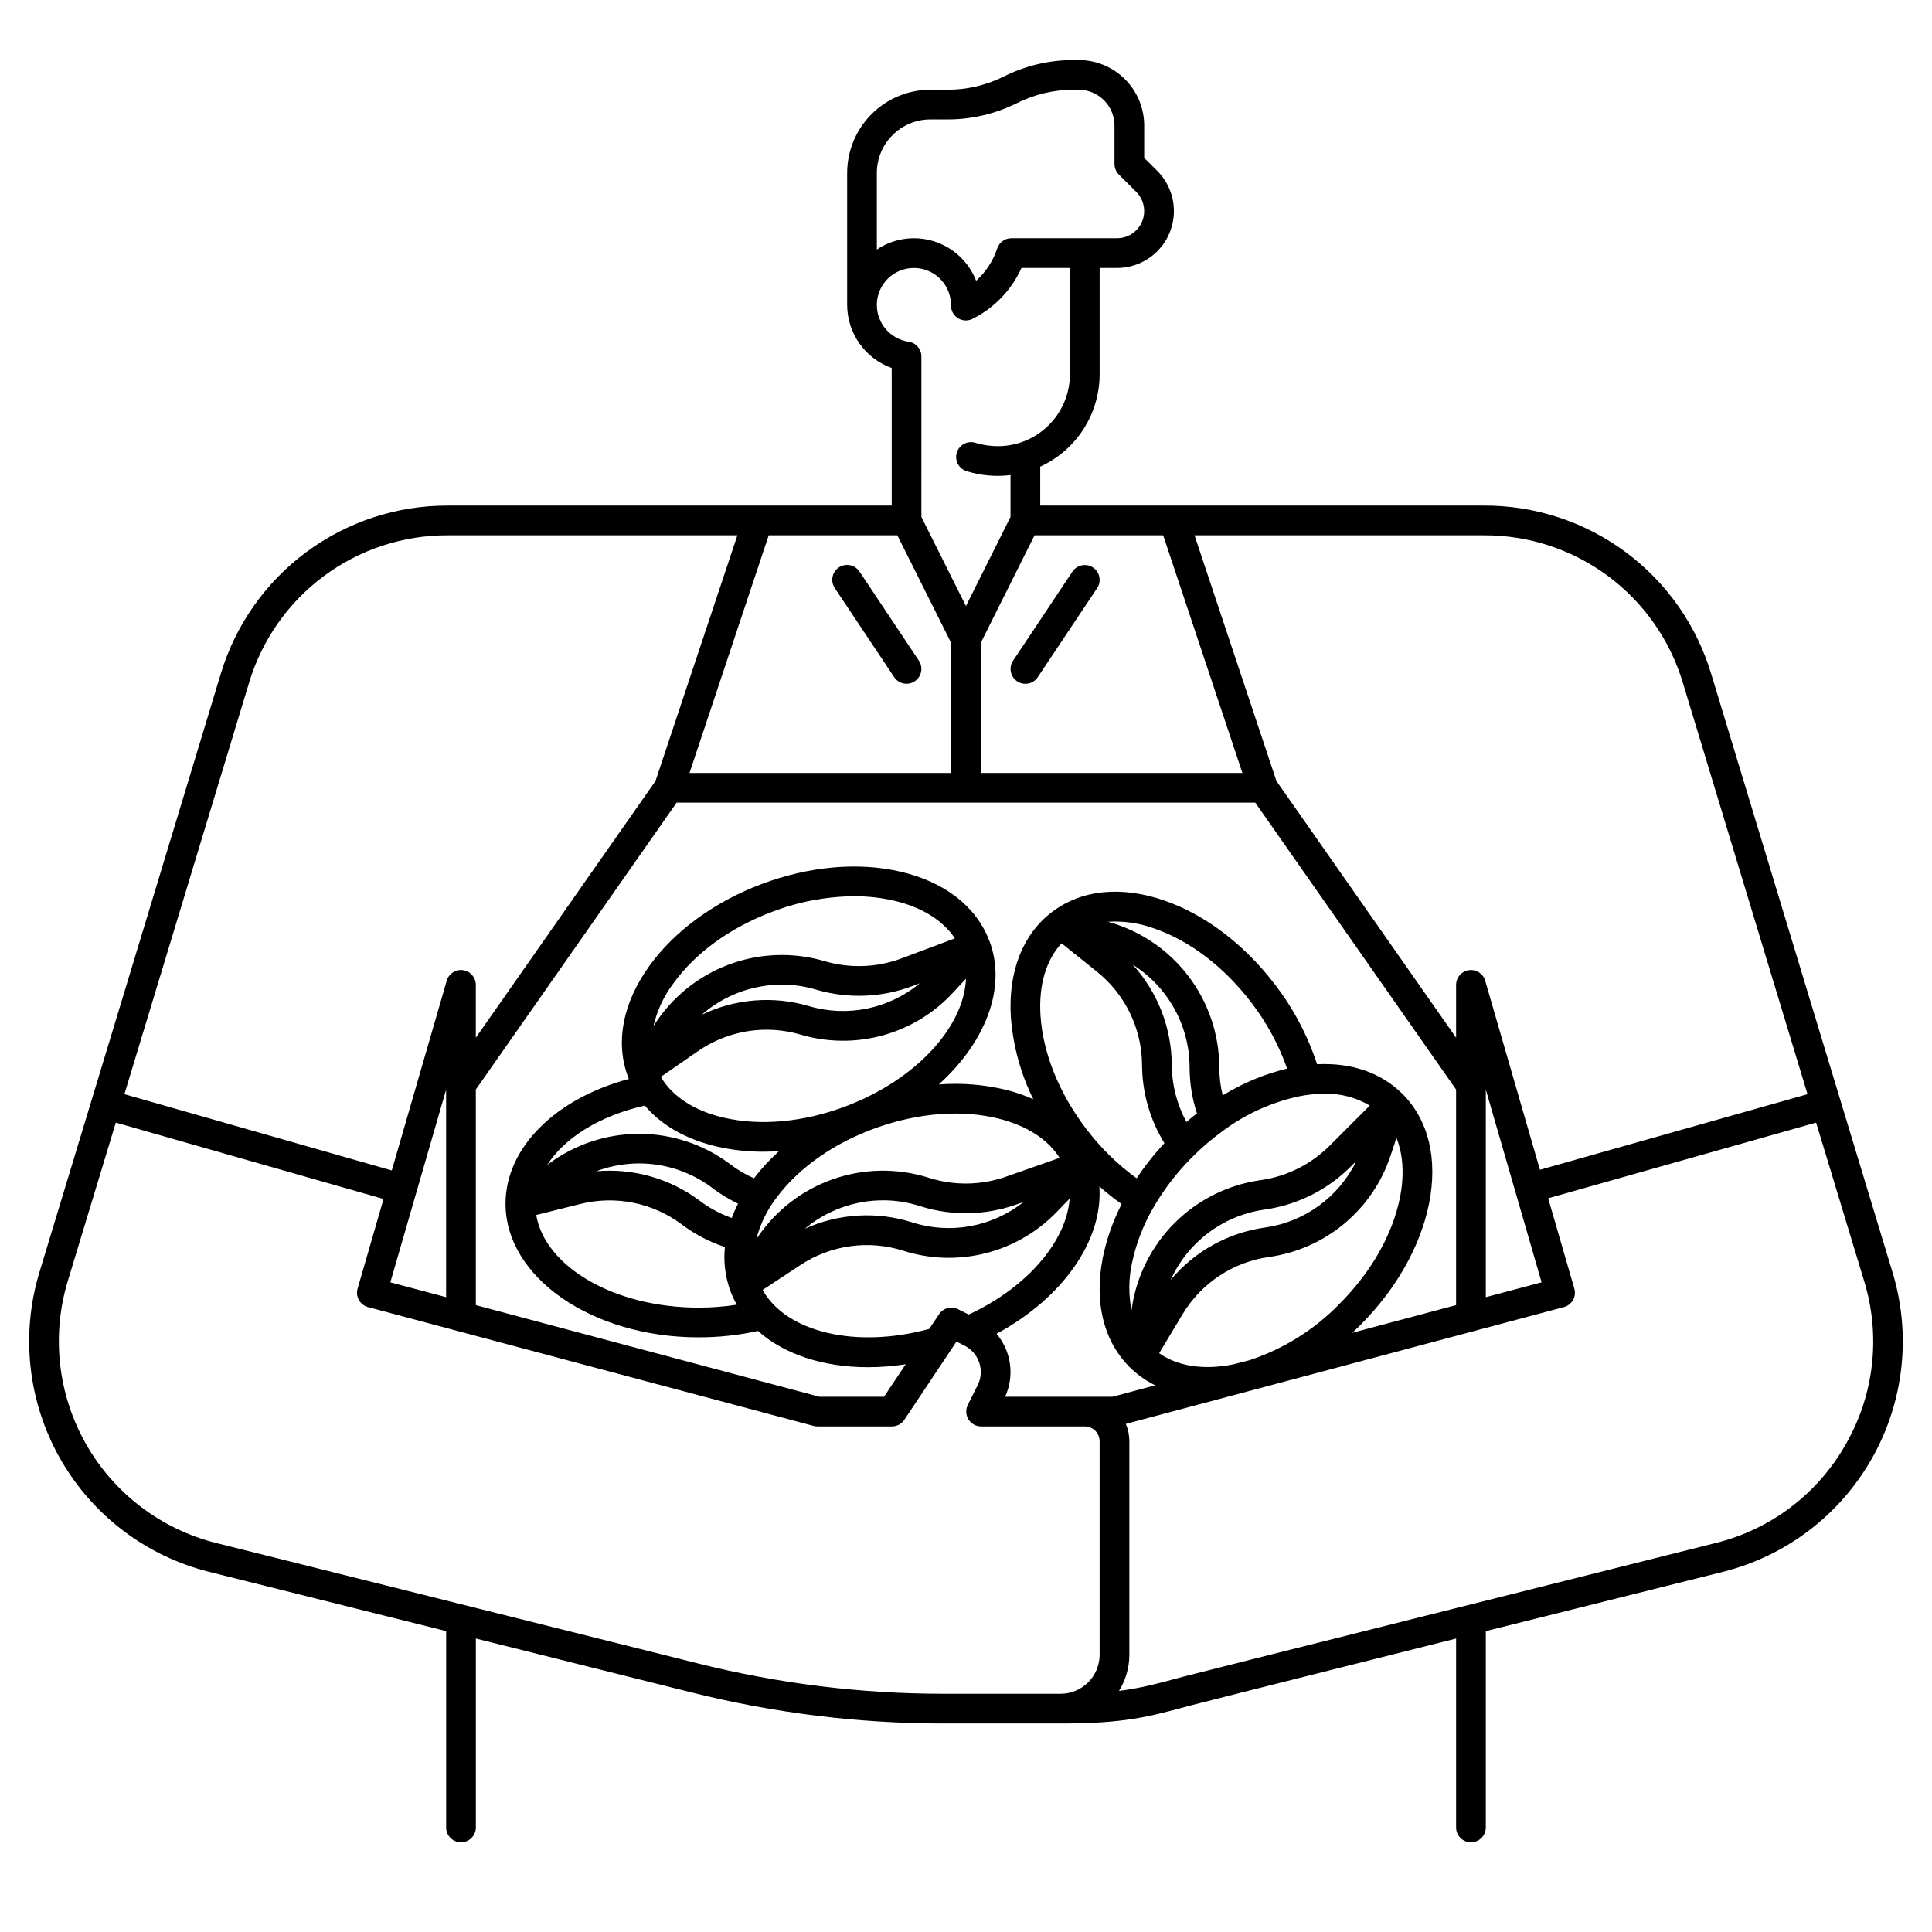 <?xml version="1.0" encoding="UTF-8"?>
<!-- Uploaded to: SVG Repo, www.svgrepo.com, Generator: SVG Repo Mixer Tools -->
<svg fill="#000000" width="800px" height="800px" version="1.1" viewBox="144 144 512 512" xmlns="http://www.w3.org/2000/svg">
 <g>
  <path d="m645.55 481.2-48.027-158.5h-0.004c-3.867-12.965-11.828-24.324-22.691-32.383-10.867-8.062-24.047-12.387-37.574-12.332h-117.58v-10.316c4.691-2.148 8.668-5.598 11.461-9.938 2.789-4.34 4.277-9.395 4.281-14.555v-28.164h4.617c3.992-0.004 7.824-1.59 10.648-4.418 2.828-2.824 4.414-6.656 4.414-10.652 0-3.992-1.586-7.824-4.406-10.652l-3.465-3.461v-8.547c0-4.606-1.828-9.027-5.09-12.285-3.258-3.262-7.68-5.09-12.289-5.09h-1.379 0.004c-6.398 0.008-12.711 1.496-18.434 4.356-2.305 1.152-4.738 2.035-7.246 2.629-2.512 0.59-5.082 0.887-7.66 0.883h-4.566c-5.848 0.008-11.457 2.336-15.594 6.473-4.133 4.137-6.461 9.742-6.465 15.594v34.992c0.012 3.656 1.152 7.223 3.266 10.211 2.113 2.988 5.094 5.25 8.543 6.484v36.457h-117.58c-13.527-0.055-26.707 4.269-37.57 12.332-10.867 8.059-18.828 19.422-22.695 32.383l-48.031 158.5c-5 16.5-3.016 34.328 5.488 49.324 8.504 15 22.785 25.855 39.512 30.035l62.797 15.695v52.035c0 2.172 1.762 3.934 3.938 3.934 2.172 0 3.934-1.762 3.934-3.934v-50.066l57.238 14.305c21.789 5.449 44.16 8.207 66.617 8.207h31.125c16.852 0 23.156-1.711 34.598-4.816 3.141-0.852 70.199-17.691 70.199-17.691v50.062c0 2.172 1.762 3.934 3.938 3.934 2.172 0 3.934-1.762 3.934-3.934v-52.031l62.801-15.699c16.727-4.18 31.004-15.039 39.508-30.035 8.504-14.996 10.488-32.824 5.488-49.324zm-55.562-156.22 33.023 108.99-70.914 20.035-14.5-50.098h0.004c-0.547-1.883-2.394-3.078-4.336-2.805-1.941 0.277-3.383 1.938-3.383 3.898v14.004l-47.613-68.023-21.711-65.121h76.695c11.836-0.051 23.371 3.734 32.875 10.785 9.508 7.055 16.473 16.996 19.859 28.336zm-37.453 158.85-14.781 3.938v-55.008zm-113.7 30.32h-28.473c1.246-2.711 1.691-5.719 1.285-8.672-0.402-2.953-1.637-5.731-3.562-8.008 17.664-9.531 28.27-24.859 27.258-39.055v-0.004c1.879 1.668 3.848 3.227 5.898 4.676-2.281 4.449-3.949 9.184-4.965 14.082-2.344 11.727 0.09 21.965 6.844 28.871 0.066 0.066 0.125 0.141 0.195 0.207 1.996 1.992 4.301 3.641 6.832 4.883zm-45.977-21.863-2.59 3.883c-19.473 5.32-37.898 0.879-44.168-10.316l10.004-6.594c8.051-5.328 18.078-6.727 27.277-3.805 7.066 2.254 14.625 2.484 21.816 0.664 7.191-1.82 13.727-5.617 18.871-10.965l3.394-3.504c-0.805 11.219-11.18 23.52-26.742 30.715l-2.824-1.414h-0.004c-1.777-0.887-3.934-0.316-5.035 1.332zm103.46-44.613c-4.91 4.891-11.266 8.066-18.125 9.062l-0.379 0.055c-8.539 1.25-16.441 5.223-22.543 11.324-6.102 6.102-10.074 14.008-11.328 22.543l-0.082 0.566h0.004c-0.824-4.137-0.781-8.395 0.125-12.512 1.09-5.18 3.008-10.152 5.68-14.723 0.031-0.043 0.062-0.082 0.09-0.129 0.027-0.047 0.043-0.098 0.066-0.141l0.004 0.004c2.812-4.801 6.234-9.219 10.18-13.141 2.488-2.496 5.172-4.785 8.023-6.852 0.082-0.055 0.156-0.113 0.234-0.176 5.914-4.363 12.688-7.43 19.867-8.992 2.258-0.465 4.559-0.703 6.863-0.715 4.215-0.105 8.379 0.98 12.004 3.137zm7.121 4.012c-4.637 9.555-13.734 16.168-24.254 17.633-9.742 1.371-18.629 6.309-24.938 13.855 4.527-9.992 13.824-16.996 24.68-18.59l0.379-0.055c8.543-1.238 16.461-5.199 22.578-11.289zm-42.242-12.645c-0.941 0.738-1.871 1.5-2.785 2.293v-0.004c-2.519-4.637-3.856-9.82-3.883-15.098-0.043-9.836-3.727-19.309-10.348-26.582 9.277 5.832 14.957 15.98 15.07 26.941v0.41c0.023 4.086 0.68 8.148 1.945 12.035zm6.828-4.742c-0.582-2.398-0.887-4.856-0.902-7.324v-0.402c-0.086-8.629-2.949-17-8.168-23.871-5.219-6.871-12.516-11.875-20.801-14.27l-0.555-0.156v-0.004c4.207-0.254 8.426 0.363 12.383 1.82 9.406 3.258 18.531 10.246 25.695 19.68 4.039 5.273 7.219 11.152 9.426 17.414-6.035 1.453-11.797 3.856-17.078 7.113zm-42.699-40.312 9.344 7.496v-0.004c7.539 6.027 11.945 15.145 11.984 24.797 0.043 7.305 2.094 14.457 5.922 20.676-2.703 2.894-5.164 6.004-7.363 9.301-5.094-3.703-9.613-8.137-13.41-13.16-7.168-9.434-11.453-20.102-12.066-30.035-0.496-8.008 1.48-14.648 5.59-19.074zm-0.516 56.855-14.254 5.008v-0.004c-6.543 2.285-13.645 2.398-20.258 0.328l-0.367-0.117h-0.004c-8.238-2.566-17.082-2.406-25.223 0.453-8.141 2.863-15.141 8.27-19.965 15.426l-0.32 0.48c1.047-4.086 2.93-7.91 5.527-11.23 5.984-7.953 15.434-14.496 26.613-18.418 11.18-3.926 22.648-4.734 32.289-2.273 7.371 1.879 12.891 5.488 15.961 10.344zm-9.566 11.703v-0.004c-8.316 6.609-19.379 8.637-29.496 5.402-9.379-2.981-19.527-2.375-28.48 1.699 5.82-4.867 13.164-7.539 20.754-7.547 3.234-0.004 6.453 0.492 9.539 1.465l0.367 0.117c8.238 2.582 17.09 2.438 25.238-0.406zm-77.324 4.231c-3.035-1.078-5.894-2.609-8.469-4.543-7.867-5.914-17.645-8.707-27.449-7.832 10.254-3.871 21.77-2.266 30.57 4.266l0.355 0.277c2.082 1.555 4.312 2.906 6.656 4.035-0.625 1.23-1.18 2.496-1.664 3.793zm30.102-29.555c-11.09 4.168-22.535 5.223-32.23 2.965-7.812-1.82-13.613-5.609-16.68-10.809l9.859-6.809c7.93-5.5 17.926-7.117 27.188-4.391 7.113 2.102 14.672 2.172 21.824 0.195 7.148-1.977 13.602-5.914 18.629-11.371l3.375-3.641c-0.484 12.746-13.23 26.816-31.965 33.855zm-38.09-24.289h-0.004c5.894-5.148 13.449-7.988 21.273-8 3.008 0 5.996 0.426 8.883 1.27l0.371 0.109h-0.004c8.293 2.402 17.141 2.066 25.227-0.953l2.059-0.773c-8.172 6.785-19.188 9.047-29.371 6.035-9.438-2.777-19.57-1.953-28.438 2.312zm52.98-14.941c-6.496 2.422-13.594 2.691-20.25 0.762l-0.371-0.109c-8.293-2.383-17.133-2.035-25.207 1-8.078 3.035-14.961 8.594-19.629 15.848l-0.309 0.484c0.957-4.106 2.758-7.969 5.285-11.344 5.809-8.082 15.117-14.828 26.207-18.992 6.922-2.656 14.266-4.055 21.68-4.125 3.551-0.016 7.09 0.375 10.551 1.16 7.406 1.723 13.008 5.215 16.184 10.004zm-48.906 49.863c4.039 0.922 8.172 1.375 12.316 1.359 1.367 0 2.746-0.062 4.133-0.156-2.43 2.191-4.652 4.598-6.641 7.191-2.168-0.957-4.219-2.156-6.121-3.57l-0.352-0.273c-6.922-5.152-15.324-7.934-23.953-7.934s-17.027 2.781-23.949 7.934l-0.426 0.32c4.613-7.215 13.945-13.059 25.867-15.734 4.383 5.195 10.926 8.953 19.125 10.859zm-36.27 15.227c9.359-2.356 19.281-0.352 26.992 5.449 3.445 2.586 7.289 4.594 11.379 5.941-0.391 3.797 0.055 7.637 1.312 11.246 0.492 1.398 1.109 2.754 1.836 4.047-3.348 0.516-6.731 0.773-10.121 0.77-22.277 0-40.672-10.762-43.035-24.547zm173.11 42.488c-7.863 1.574-14.715 0.52-19.656-2.953l6.164-10.273h0.004c4.953-8.285 13.387-13.887 22.945-15.234 7.348-1.023 14.258-4.086 19.953-8.836 5.695-4.754 9.945-11.008 12.266-18.055l1.555-4.664c1.777 4.43 2.117 9.852 0.914 15.871-1.953 9.762-7.641 19.75-16.02 28.125h0.004c-6.629 6.816-14.801 11.93-23.828 14.914 0 0-3.977 1.043-4.297 1.105zm33.691-10.449c9.465-9.465 15.918-20.883 18.172-32.148 2.367-11.844-0.133-22.172-7.039-29.082-0.051-0.051-0.105-0.098-0.156-0.145l-0.027-0.027c-5.609-5.5-13.422-8.148-22.453-7.688-2.477-7.582-6.223-14.691-11.078-21.023-8.094-10.66-18.531-18.598-29.391-22.359-11.414-3.953-21.988-2.875-29.766 3.035-7.777 5.906-11.66 15.805-10.914 27.863h0.004c0.562 7.566 2.582 14.953 5.941 21.754-2.266-1.008-4.617-1.824-7.023-2.438-5.887-1.445-11.969-1.941-18.016-1.473 12.336-11.152 18.082-25.613 13.445-37.953-0.023-0.062-0.055-0.121-0.078-0.188-0.008-0.016-0.016-0.035-0.023-0.051-3.492-9.02-11.809-15.477-23.473-18.191-11.191-2.606-24.254-1.445-36.785 3.262s-23.125 12.438-29.832 21.766c-6.981 9.711-8.996 20.035-5.699 29.117v0.012c0.031 0.086 0.055 0.176 0.09 0.266 0.066 0.172 0.145 0.336 0.211 0.504-19.48 5.188-32.676 18.281-32.676 33.051 0 19.535 22.953 35.426 51.168 35.426v-0.004c5.293 0.012 10.57-0.555 15.734-1.691 6.926 6.199 17.297 9.613 29.141 9.613 3.352-0.008 6.695-0.27 10.004-0.781l-5.738 8.605h-17.137l-91.043-24.281v-57.137l53.219-76.023h153.34l53.219 76.023v57.137l-27.523 7.34c0.738-0.68 1.473-1.375 2.188-2.09zm-122.73-209.26 14.242 28.48v34.496h-69.324l20.992-62.977zm36.355 0h34.09l20.992 62.977h-69.324v-34.496zm-41.793-96.02c0.008-7.832 6.356-14.18 14.188-14.191h4.566c3.188 0.004 6.363-0.367 9.465-1.098 3.106-0.73 6.113-1.82 8.965-3.246 4.633-2.312 9.734-3.519 14.91-3.527h1.379-0.004c2.523 0 4.941 1 6.723 2.785 1.785 1.781 2.785 4.199 2.785 6.719v10.176c0 1.043 0.414 2.047 1.152 2.785l4.613 4.613c0.668 0.664 1.195 1.457 1.555 2.328 0.922 2.219 0.676 4.754-0.66 6.754-1.332 2-3.578 3.199-5.981 3.199h-28.016c-1.695 0-3.199 1.086-3.734 2.691-1.09 3.293-3.016 6.25-5.594 8.578-1.941-5-6.051-8.848-11.168-10.453-5.121-1.609-10.691-0.809-15.145 2.18zm0 34.992c-0.004-0.457 0.027-0.91 0.09-1.363 0.723-5.106 5.269-8.789 10.414-8.43 5.144 0.355 9.141 4.633 9.145 9.793v0.156c0 1.414 0.762 2.723 1.992 3.422 1.234 0.699 2.746 0.684 3.961-0.043 5.641-2.871 10.129-7.582 12.723-13.355h12.844v28.164c-0.008 5.055-2.016 9.902-5.59 13.477-3.574 3.574-8.422 5.582-13.477 5.59-2.016 0-4.023-0.297-5.953-0.887-1-0.316-2.09-0.223-3.019 0.266-0.934 0.488-1.629 1.328-1.938 2.332-0.309 1.008-0.199 2.094 0.297 3.019 0.5 0.926 1.348 1.613 2.356 1.91 2.676 0.816 5.461 1.234 8.258 1.23 1.113 0 2.219-0.074 3.32-0.211v11.09l-11.809 23.617-11.809-23.617 0.004-42.535c0-1.957-1.445-3.621-3.387-3.894-4.828-0.711-8.41-4.852-8.422-9.73zm-166.38 100.15c3.387-11.344 10.352-21.285 19.859-28.34 9.504-7.051 21.039-10.836 32.875-10.785h76.691l-21.707 65.125-47.613 68.02v-14.004c0-1.961-1.441-3.621-3.383-3.898-1.941-0.273-3.789 0.922-4.332 2.805l-14.555 50.273-70.859-20.215zm52.234 107.77v55.012l-14.781-3.938zm131.73 160.11c-21.812 0-43.543-2.68-64.707-7.969l-127.91-31.973c-14.633-3.656-27.129-13.156-34.57-26.281-7.441-13.121-9.176-28.723-4.801-43.16l12.723-41.984 70.953 20.242-6.875 23.758c-0.297 1.016-0.168 2.109 0.355 3.031 0.52 0.922 1.391 1.594 2.41 1.867l118.08 31.488c0.332 0.086 0.672 0.133 1.012 0.133h19.762c1.316 0 2.543-0.66 3.273-1.754l13.816-20.727 2.109 1.055v0.004c1.859 0.926 3.273 2.559 3.93 4.527 0.656 1.973 0.504 4.125-0.426 5.981l-2.609 5.215v0.004c-0.609 1.219-0.543 2.668 0.172 3.828 0.719 1.16 1.984 1.867 3.348 1.867h27.477c1.043 0 2.043 0.414 2.781 1.152s1.152 1.738 1.152 2.781v56.582c-0.004 5.703-4.629 10.324-10.332 10.332zm239.26-66.23c-7.394 13.164-19.91 22.684-34.574 26.289 0 0-137.85 34.539-141.02 35.402-6.703 1.82-11.285 3.062-17.078 3.781v-0.004c1.793-2.871 2.746-6.188 2.746-9.57v-56.582c0.004-1.578-0.312-3.144-0.93-4.598l116.09-30.957c1.023-0.273 1.891-0.945 2.414-1.867 0.52-0.922 0.648-2.016 0.352-3.031l-6.93-23.934 71.008-20.059 12.723 41.98v-0.004c4.434 14.43 2.699 30.051-4.797 43.152z"/>
  <path d="m365.23 299.85 15.742 23.617 0.004-0.004c1.211 1.797 3.644 2.277 5.445 1.074 1.801-1.199 2.297-3.633 1.102-5.441l-15.742-23.617v0.004c-0.578-0.875-1.477-1.484-2.504-1.691-1.027-0.211-2.094 0-2.965 0.582-0.871 0.578-1.477 1.484-1.68 2.512-0.203 1.027 0.012 2.094 0.598 2.965z"/>
  <path d="m413.56 324.55c1.809 1.203 4.254 0.715 5.457-1.094l15.742-23.617 0.004 0.004c1.191-1.809 0.699-4.242-1.102-5.441-1.805-1.203-4.238-0.723-5.449 1.074l-15.742 23.617v-0.004c-1.207 1.809-0.719 4.254 1.09 5.461z"/>
 </g>
</svg>